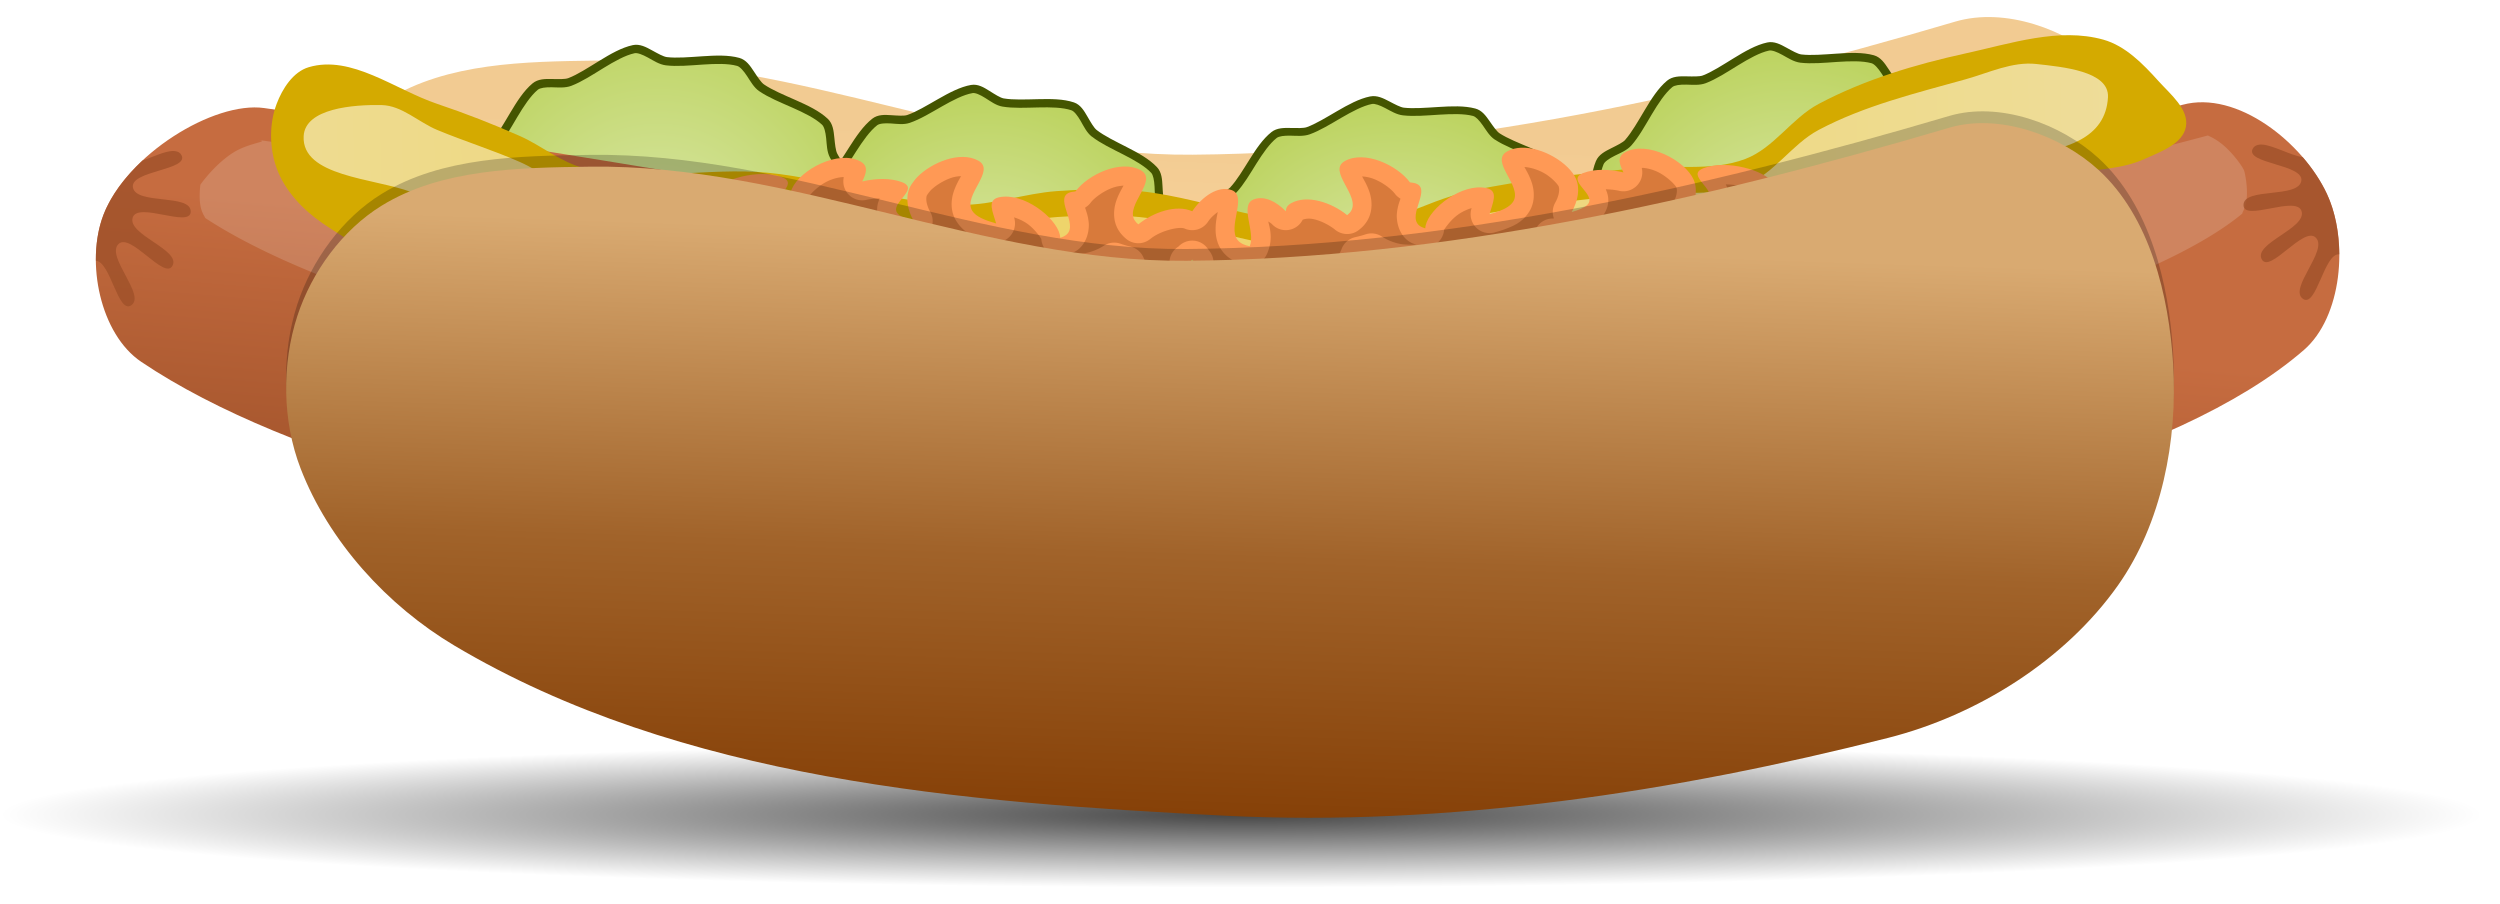 <?xml version="1.0" encoding="UTF-8" standalone="no"?>
<!-- Created with Inkscape (http://www.inkscape.org/) -->

<svg
   xmlns:dc="http://purl.org/dc/elements/1.1/"
   xmlns:cc="http://creativecommons.org/ns#"
   xmlns:rdf="http://www.w3.org/1999/02/22-rdf-syntax-ns#"
   xmlns:svg="http://www.w3.org/2000/svg"
   xmlns="http://www.w3.org/2000/svg"
   xmlns:xlink="http://www.w3.org/1999/xlink"
   xmlns:sodipodi="http://sodipodi.sourceforge.net/DTD/sodipodi-0.dtd"
   xmlns:inkscape="http://www.inkscape.org/namespaces/inkscape"
   id="svg2"
   version="1.1"
   inkscape:version="0.91 r13843"
   width="596"
   height="215.619"
   sodipodi:docname="hotdog_w_relish.svg">
  <title
     id="title4511">Hot Dog w relish profile</title>
  <defs
     id="defs6">
    <linearGradient
       id="linearGradient4382">
      <stop
         style="stop-color:#aa4400;stop-opacity:1;"
         offset="0"
         id="stop4384" />
      <stop
         id="stop4434"
         offset="0.25"
         style="stop-color:#aa6a00;stop-opacity:1;" />
      <stop
         id="stop4432"
         offset="0.5"
         style="stop-color:#aa8400;stop-opacity:0.952;" />
      <stop
         style="stop-color:#aa8c3c;stop-opacity:1;"
         offset="1"
         id="stop4386" />
    </linearGradient>
    <linearGradient
       id="linearGradient4176">
      <stop
         style="stop-color:#000000;stop-opacity:0.727;"
         offset="0"
         id="stop4178" />
      <stop
         style="stop-color:#000000;stop-opacity:0;"
         offset="1"
         id="stop4180" />
    </linearGradient>
    <linearGradient
       inkscape:collect="always"
       id="linearGradient3975">
      <stop
         id="stop3979"
         offset="0"
         style="stop-color:#dde9af;stop-opacity:1" />
      <stop
         id="stop3977"
         offset="1"
         style="stop-color:#bcd35f;stop-opacity:1;" />
    </linearGradient>
    <linearGradient
       id="linearGradient3919">
      <stop
         style="stop-color:#ffffff;stop-opacity:1"
         offset="0"
         id="stop3921" />
      <stop
         id="stop3927"
         offset="0.5"
         style="stop-color:#ffeeaa;stop-opacity:1" />
      <stop
         style="stop-color:#ffffff;stop-opacity:1"
         offset="1"
         id="stop3923" />
    </linearGradient>
    <linearGradient
       id="linearGradient3080">
      <stop
         id="stop3082"
         offset="0"
         style="stop-color:#803900;stop-opacity:1;" />
      <stop
         style="stop-color:#ffdba2;stop-opacity:1"
         offset="0.5"
         id="stop3084" />
      <stop
         id="stop3086"
         offset="1"
         style="stop-color:#f2cb92;stop-opacity:1" />
    </linearGradient>
    <linearGradient
       inkscape:collect="always"
       id="linearGradient3068">
      <stop
         style="stop-color:#9a4e26;stop-opacity:1;"
         offset="0"
         id="stop3070" />
      <stop
         style="stop-color:#c66c40;stop-opacity:1"
         offset="1"
         id="stop3072" />
    </linearGradient>
    <linearGradient
       id="linearGradient3056">
      <stop
         style="stop-color:#803900;stop-opacity:1;"
         offset="0"
         id="stop3058" />
      <stop
         id="stop3064"
         offset="0.5"
         style="stop-color:#a1632a;stop-opacity:1" />
      <stop
         style="stop-color:#d9aa71;stop-opacity:1"
         offset="1"
         id="stop3060" />
    </linearGradient>
    <filter
       inkscape:collect="always"
       id="filter3872"
       x="-0.021"
       width="1.041"
       y="-0.138"
       height="1.276"
       style="color-interpolation-filters:sRGB">
      <feGaussianBlur
         inkscape:collect="always"
         stdDeviation="2.995"
         id="feGaussianBlur3874" />
    </filter>
    <filter
       inkscape:collect="always"
       id="filter3937"
       x="-0.021"
       width="1.041"
       y="-0.146"
       height="1.291"
       style="color-interpolation-filters:sRGB">
      <feGaussianBlur
         inkscape:collect="always"
         stdDeviation="2.62"
         id="feGaussianBlur3939" />
    </filter>
    <filter
       inkscape:collect="always"
       id="filter4170"
       style="color-interpolation-filters:sRGB">
      <feGaussianBlur
         inkscape:collect="always"
         stdDeviation="1.095"
         id="feGaussianBlur4172" />
    </filter>
    <filter
       inkscape:collect="always"
       id="filter4457"
       x="-0.02"
       width="1.04"
       y="-0.165"
       height="1.329"
       style="color-interpolation-filters:sRGB">
      <feGaussianBlur
         inkscape:collect="always"
         stdDeviation="1.456"
         id="feGaussianBlur4459" />
    </filter>
    <radialGradient
       inkscape:collect="always"
       xlink:href="#linearGradient4176"
       id="radialGradient4490"
       gradientUnits="userSpaceOnUse"
       gradientTransform="matrix(1,0,0,0.072,0,-34.8)"
       cx="189.98"
       cy="-37.505"
       fx="189.98"
       fy="-37.505"
       r="171.808" />
    <linearGradient
       inkscape:collect="always"
       xlink:href="#linearGradient3080"
       id="linearGradient4492"
       gradientUnits="userSpaceOnUse"
       gradientTransform="translate(4.894,-227.602)"
       x1="199"
       y1="150.029"
       x2="202.582"
       y2="42.56" />
    <radialGradient
       inkscape:collect="always"
       xlink:href="#linearGradient3975"
       id="radialGradient4494"
       gradientUnits="userSpaceOnUse"
       gradientTransform="matrix(1,0,0,1.004,0,0.659)"
       cx="-321.169"
       cy="-170.337"
       fx="-321.169"
       fy="-170.337"
       r="62.633" />
    <radialGradient
       inkscape:collect="always"
       xlink:href="#linearGradient3975"
       id="radialGradient4496"
       gradientUnits="userSpaceOnUse"
       gradientTransform="matrix(1.081,0,0,1.166,26.087,28.331)"
       cx="-321.169"
       cy="-170.337"
       fx="-321.169"
       fy="-170.337"
       r="62.633" />
    <radialGradient
       inkscape:collect="always"
       xlink:href="#linearGradient3975"
       id="radialGradient4498"
       gradientUnits="userSpaceOnUse"
       gradientTransform="matrix(1,0,0,1.004,0,0.659)"
       cx="-321.169"
       cy="-170.337"
       fx="-321.169"
       fy="-170.337"
       r="62.633" />
    <radialGradient
       inkscape:collect="always"
       xlink:href="#linearGradient3975"
       id="radialGradient4500"
       gradientUnits="userSpaceOnUse"
       gradientTransform="matrix(1,0,0,1.004,0,0.659)"
       cx="-321.169"
       cy="-170.337"
       fx="-321.169"
       fy="-170.337"
       r="62.633" />
    <linearGradient
       inkscape:collect="always"
       xlink:href="#linearGradient3068"
       id="linearGradient4502"
       gradientUnits="userSpaceOnUse"
       gradientTransform="translate(-3.709,-114.147)"
       x1="199.732"
       y1="13.583"
       x2="204.854"
       y2="-45.889" />
    <linearGradient
       inkscape:collect="always"
       xlink:href="#linearGradient3919"
       id="linearGradient4504"
       gradientUnits="userSpaceOnUse"
       x1="373.352"
       y1="-270.712"
       x2="8.811"
       y2="-261.902" />
    <linearGradient
       inkscape:collect="always"
       xlink:href="#linearGradient3056"
       id="linearGradient4506"
       gradientUnits="userSpaceOnUse"
       gradientTransform="translate(3.894,-209.602)"
       x1="199"
       y1="150.029"
       x2="202.582"
       y2="42.56" />
  </defs>
  <sodipodi:namedview
     pagecolor="#ffffff"
     bordercolor="#666666"
     borderopacity="1"
     objecttolerance="10"
     gridtolerance="10"
     guidetolerance="10"
     inkscape:pageopacity="0"
     inkscape:pageshadow="2"
     inkscape:window-width="1295"
     inkscape:window-height="978"
     id="namedview4"
     showgrid="false"
     inkscape:zoom="0.84"
     inkscape:cx="316.52015"
     inkscape:cy="172.92712"
     inkscape:window-x="0"
     inkscape:window-y="0"
     inkscape:window-maximized="0"
     inkscape:current-layer="svg2"
     fit-margin-top="4"
     fit-margin-left="4e-06"
     fit-margin-right="4"
     fit-margin-bottom="4" />
  <g
     id="g4465"
     transform="matrix(1.405,0,0,1.405,8.94,292.143)">
    <ellipse
       transform="matrix(1.226,0,0,1,-28.64,-32.185)"
       id="path4174"
       style="fill:url(#radialGradient4490);fill-opacity:1;stroke:none"
       cx="189.98"
       cy="-37.505"
       rx="171.808"
       ry="12.39" />
    <path
       style="fill:url(#linearGradient4492);fill-opacity:1;stroke:none"
       d="m 45.092,-172.319 c 2.44,-7.468 7.626,-14.605 14.317,-18.723 10.179,-6.264 23.292,-6.435 35.243,-6.608 34.188,-0.496 67.133,16.25 101.323,15.969 43.786,-0.359 87.605,-10.232 129.407,-22.577 8.415,-2.485 18.852,1.242 25.331,7.159 8.709,7.954 11.952,21.267 12.665,33.04 0.778,12.842 -1.94,26.936 -9.361,37.445 -8.997,12.741 -23.866,22.041 -38.983,25.881 -35.984,9.142 -74.756,15.105 -112.451,13.216 -44.603,-2.235 -92.443,-6.042 -130.831,-28.863 -11.408,-6.782 -21.332,-17.677 -26.109,-30.059 -3.106,-8.051 -3.231,-17.679 -0.551,-25.881 z"
       id="path3076"
       inkscape:connector-curvature="0"
       sodipodi:nodetypes="aaaasaaasaaaa" />
    <g
       transform="matrix(1,0.026,-0.026,1,-8.537,120.024)"
       id="g4009">
      <path
         transform="matrix(0.572,0.027,-0.026,0.589,341.386,-170.897)"
         inkscape:transform-center-y="-0.81701681"
         inkscape:transform-center-x="2.779273"
         d="m -272.03,-129.742 c -1.666,2.391 -6.908,2.175 -9.262,3.891 -4.841,3.529 -9.909,11.2 -15.225,13.961 -2.586,1.343 -7.128,-1.285 -10.01,-0.859 -5.926,0.875 -13.979,5.313 -19.969,5.287 -2.913,-0.013 -5.714,-4.45 -8.464,-5.413 -5.654,-1.979 -14.847,-1.792 -20.139,-4.599 -2.574,-1.365 -2.992,-6.596 -4.979,-8.726 -4.087,-4.38 -12.313,-8.486 -15.695,-13.431 -1.645,-2.405 0.416,-7.23 -0.354,-10.04 -1.583,-5.778 -6.959,-13.237 -7.655,-19.187 -0.339,-2.894 3.729,-6.209 4.353,-9.055 1.284,-5.852 -0.011,-14.954 2.138,-20.546 1.045,-2.72 6.187,-3.765 8.062,-5.995 3.856,-4.585 6.94,-13.246 11.442,-17.199 2.189,-1.922 7.228,-0.458 9.925,-1.561 5.545,-2.268 12.301,-8.504 18.124,-9.912 2.832,-0.685 6.613,2.953 9.513,3.23 5.964,0.569 14.844,-1.813 20.654,-0.354 2.826,0.71 4.483,5.688 6.923,7.281 5.016,3.275 13.986,5.293 18.453,9.285 2.172,1.942 1.326,7.12 2.746,9.664 2.92,5.231 9.924,11.187 12.024,16.797 1.021,2.729 -2.134,6.921 -2.059,9.833 0.154,5.989 3.589,14.517 2.841,20.461 -0.364,2.891 -5.106,5.136 -6.393,7.75 -2.647,5.374 -3.569,14.522 -6.993,19.438 z"
         inkscape:randomized="0"
         inkscape:rounded="0.29"
         inkscape:flatsided="false"
         sodipodi:arg2="0.85024545"
         sodipodi:arg1="0.69919259"
         sodipodi:r2="59.4063"
         sodipodi:r1="63.314739"
         sodipodi:cy="-170.49106"
         sodipodi:cx="-320.48822"
         sodipodi:sides="13"
         id="path3896"
         style="fill:url(#radialGradient4494);fill-opacity:1;stroke:none"
         sodipodi:type="star" />
      <path
         inkscape:connector-curvature="0"
         id="path3898"
         d="m 158.699,-317.672 c -1.849,0.371 -3.732,1.45 -5.574,2.563 -1.842,1.113 -3.637,2.271 -5.137,2.824 -0.546,0.201 -1.613,0.139 -2.708,0.096 -1.095,-0.044 -2.28,-0.077 -3.199,0.682 -1.47,1.213 -2.651,3.066 -3.779,4.934 -1.126,1.863 -2.202,3.731 -3.278,4.939 l -8.1e-4,0.018 c -0.393,0.44 -1.364,0.899 -2.353,1.385 -0.989,0.486 -2.075,1.02 -2.546,2.132 -0.754,1.778 -0.955,3.989 -1.112,6.183 -0.157,2.194 -0.262,4.378 -0.673,5.964 -0.15,0.578 -0.789,1.446 -1.446,2.349 -0.657,0.903 -1.383,1.884 -1.299,3.094 0.134,1.936 0.963,3.988 1.814,6.006 0.851,2.018 1.731,4.011 2.082,5.612 0.128,0.583 -0.055,1.66 -0.229,2.775 -0.174,1.114 -0.355,2.32 0.265,3.351 0.992,1.65 2.636,3.081 4.299,4.461 1.664,1.379 3.359,2.718 4.393,3.967 0.376,0.455 0.703,1.488 1.052,2.558 0.349,1.07 0.723,2.231 1.738,2.848 1.623,0.986 3.731,1.469 5.826,1.894 2.095,0.425 4.19,0.795 5.668,1.407 0.538,0.223 1.298,0.995 2.089,1.776 0.791,0.78 1.651,1.621 2.827,1.681 1.881,0.096 3.965,-0.496 6.012,-1.123 2.047,-0.627 4.066,-1.287 5.65,-1.453 0.577,-0.061 1.59,0.253 2.643,0.565 1.053,0.312 2.202,0.644 3.271,0.133 1.709,-0.816 3.277,-2.337 4.807,-3.872 1.53,-1.535 3.019,-3.098 4.347,-4.004 0.484,-0.33 1.521,-0.537 2.594,-0.765 1.073,-0.228 2.247,-0.467 2.963,-1.43 1.145,-1.541 1.863,-3.639 2.525,-5.73 0.662,-2.092 1.269,-4.186 2.037,-5.624 0.28,-0.524 1.117,-1.204 1.964,-1.919 0.847,-0.715 1.763,-1.498 1.962,-2.694 0.319,-1.912 0.006,-4.119 -0.352,-6.288 -0.357,-2.169 -0.774,-4.297 -0.743,-5.937 0.011,-0.598 0.44,-1.614 0.868,-2.653 0.428,-1.039 0.902,-2.159 0.539,-3.314 -0.58,-1.846 -1.853,-3.654 -3.148,-5.403 -1.295,-1.749 -2.617,-3.446 -3.33,-4.914 -0.26,-0.535 -0.345,-1.625 -0.435,-2.75 -0.09,-1.125 -0.182,-2.353 -1.024,-3.202 -1.347,-1.357 -3.275,-2.338 -5.211,-3.267 -1.936,-0.929 -3.886,-1.809 -5.179,-2.768 -0.471,-0.349 -1.034,-1.281 -1.621,-2.234 -0.587,-0.953 -1.222,-1.993 -2.351,-2.341 -1.804,-0.557 -3.956,-0.497 -6.089,-0.393 -2.133,0.104 -4.261,0.253 -5.839,0.024 -0.575,-0.084 -1.487,-0.639 -2.436,-1.201 -0.95,-0.563 -1.99,-1.171 -3.146,-0.939 z m 0.262,1.377 c 0.481,-0.096 1.297,0.248 2.204,0.785 0.907,0.537 1.853,1.215 2.93,1.372 1.818,0.264 3.982,0.09 6.089,-0.012 2.107,-0.103 4.145,-0.122 5.626,0.335 0.469,0.145 1.046,0.844 1.606,1.753 0.558,0.906 1.086,1.964 1.963,2.618 l 0.018,8.3e-4 c 1.491,1.104 3.477,1.971 5.389,2.888 1.912,0.918 3.724,1.878 4.829,2.991 0.35,0.353 0.547,1.243 0.633,2.317 0.086,1.074 0.069,2.27 0.555,3.272 0.822,1.692 2.203,3.415 3.482,5.142 1.279,1.728 2.458,3.455 2.934,4.969 0.151,0.48 -0.089,1.365 -0.497,2.357 -0.408,0.992 -0.94,2.026 -0.961,3.147 -0.035,1.891 0.396,4.072 0.749,6.214 0.353,2.142 0.616,4.258 0.354,5.827 -0.083,0.497 -0.686,1.148 -1.495,1.831 -0.809,0.683 -1.763,1.347 -2.286,2.329 -0.885,1.658 -1.484,3.812 -2.137,5.877 -0.654,2.066 -1.37,4.052 -2.31,5.316 -0.298,0.401 -1.129,0.697 -2.153,0.915 -1.024,0.217 -2.179,0.345 -3.086,0.963 -1.531,1.044 -3.023,2.645 -4.533,4.161 -1.511,1.516 -3.035,2.943 -4.438,3.612 -0.444,0.212 -1.313,0.08 -2.318,-0.218 -1.005,-0.298 -2.078,-0.74 -3.16,-0.626 -1.827,0.192 -3.883,0.914 -5.905,1.534 -2.022,0.619 -4.018,1.13 -5.561,1.051 -0.489,-0.025 -1.193,-0.563 -1.948,-1.308 -0.755,-0.745 -1.515,-1.637 -2.524,-2.054 l -0.036,-0.002 c -1.699,-0.697 -3.823,-1.055 -5.881,-1.472 -2.069,-0.42 -4.055,-0.917 -5.386,-1.726 -0.422,-0.256 -0.812,-1.061 -1.144,-2.082 -0.333,-1.021 -0.612,-2.178 -1.318,-3.031 -1.191,-1.44 -2.921,-2.779 -4.564,-4.141 -1.643,-1.362 -3.178,-2.761 -3.992,-4.114 -0.258,-0.429 -0.24,-1.338 -0.074,-2.401 0.165,-1.058 0.448,-2.204 0.216,-3.292 l 8.1e-4,-0.018 c -0.405,-1.845 -1.34,-3.845 -2.18,-5.838 -0.84,-1.993 -1.58,-3.969 -1.691,-5.557 -0.035,-0.503 0.381,-1.304 1.008,-2.167 0.627,-0.862 1.401,-1.736 1.681,-2.818 0.474,-1.827 0.565,-4.053 0.72,-6.22 0.155,-2.167 0.384,-4.268 1.003,-5.727 0.196,-0.462 0.945,-0.961 1.889,-1.425 0.944,-0.464 2.024,-0.874 2.76,-1.698 1.244,-1.391 2.317,-3.327 3.432,-5.172 1.115,-1.844 2.271,-3.584 3.477,-4.579 0.382,-0.316 1.263,-0.414 2.308,-0.372 1.045,0.042 2.189,0.194 3.213,-0.183 1.729,-0.636 3.555,-1.824 5.374,-2.923 1.819,-1.1 3.62,-2.095 5.137,-2.399 z"
         style="color:#000000;font-style:normal;font-variant:normal;font-weight:normal;font-stretch:normal;font-size:medium;line-height:normal;font-family:Sans;-inkscape-font-specification:Sans;text-indent:0;text-align:start;text-decoration:none;text-decoration-line:none;letter-spacing:normal;word-spacing:normal;text-transform:none;direction:ltr;block-progression:tb;writing-mode:lr-tb;baseline-shift:baseline;text-anchor:start;display:inline;overflow:visible;visibility:visible;fill:#445500;fill-opacity:1;stroke:none;stroke-width:2.374;marker:none;enable-background:accumulate" />
      <path
         sodipodi:type="star"
         style="fill:url(#radialGradient4496);fill-opacity:1;stroke:none"
         id="path3882"
         sodipodi:sides="13"
         sodipodi:cx="-320.48822"
         sodipodi:cy="-170.49106"
         sodipodi:r1="63.314739"
         sodipodi:r2="59.4063"
         sodipodi:arg1="0.69919259"
         sodipodi:arg2="0.85024545"
         inkscape:flatsided="false"
         inkscape:rounded="0.29"
         inkscape:randomized="0"
         d="m -272.03,-129.742 c -1.666,2.391 -6.908,2.175 -9.262,3.891 -4.841,3.529 -9.909,11.2 -15.225,13.961 -2.586,1.343 -7.128,-1.285 -10.01,-0.859 -5.926,0.875 -13.979,5.313 -19.969,5.287 -2.913,-0.013 -5.714,-4.45 -8.464,-5.413 -5.654,-1.979 -14.847,-1.792 -20.139,-4.599 -2.574,-1.365 -2.992,-6.596 -4.979,-8.726 -4.087,-4.38 -12.313,-8.486 -15.695,-13.431 -1.645,-2.405 0.416,-7.23 -0.354,-10.04 -1.583,-5.778 -6.959,-13.237 -7.655,-19.187 -0.339,-2.894 3.729,-6.209 4.353,-9.055 1.284,-5.852 -0.011,-14.954 2.138,-20.546 1.045,-2.72 6.187,-3.765 8.062,-5.995 3.856,-4.585 6.94,-13.246 11.442,-17.199 2.189,-1.922 7.228,-0.458 9.925,-1.561 5.545,-2.268 12.301,-8.504 18.124,-9.912 2.832,-0.685 6.613,2.953 9.513,3.23 5.964,0.569 14.844,-1.813 20.654,-0.354 2.826,0.71 4.483,5.688 6.923,7.281 5.016,3.275 13.986,5.293 18.453,9.285 2.172,1.942 1.326,7.12 2.746,9.664 2.92,5.231 9.924,11.187 12.024,16.797 1.021,2.729 -2.134,6.921 -2.059,9.833 0.154,5.989 3.589,14.517 2.841,20.461 -0.364,2.891 -5.106,5.136 -6.393,7.75 -2.647,5.374 -3.569,14.522 -6.993,19.438 z"
         inkscape:transform-center-x="2.779273"
         inkscape:transform-center-y="-0.81701681"
         transform="matrix(0.59,0,0,0.59,295.759,-184.775)" />
      <path
         style="color:#000000;font-style:normal;font-variant:normal;font-weight:normal;font-stretch:normal;font-size:medium;line-height:normal;font-family:Sans;-inkscape-font-specification:Sans;text-indent:0;text-align:start;text-decoration:none;text-decoration-line:none;letter-spacing:normal;word-spacing:normal;text-transform:none;direction:ltr;block-progression:tb;writing-mode:lr-tb;baseline-shift:baseline;text-anchor:start;display:inline;overflow:visible;visibility:visible;fill:#445500;fill-opacity:1;stroke:none;stroke-width:2.374;marker:none;enable-background:accumulate"
         d="m 101.145,-322.927 c -1.886,0.456 -3.775,1.622 -5.62,2.819 -1.845,1.198 -3.641,2.438 -5.16,3.059 -0.553,0.226 -1.654,0.214 -2.783,0.221 -1.129,0.007 -2.35,0.029 -3.262,0.829 -1.458,1.28 -2.59,3.186 -3.667,5.104 -1.075,1.913 -2.098,3.83 -3.151,5.086 l 0,0.018 c -0.385,0.457 -1.363,0.962 -2.359,1.493 -0.996,0.531 -2.089,1.116 -2.525,2.248 -0.696,1.811 -0.803,4.029 -0.866,6.229 -0.063,2.199 -0.072,4.386 -0.424,5.989 -0.128,0.584 -0.747,1.481 -1.382,2.414 -0.635,0.933 -1.339,1.946 -1.198,3.151 0.225,1.927 1.171,3.939 2.138,5.915 0.967,1.976 1.962,3.927 2.396,5.51 0.158,0.577 0.018,1.661 -0.111,2.783 -0.129,1.121 -0.261,2.334 0.424,3.335 1.095,1.602 2.851,2.956 4.625,4.257 1.774,1.301 3.58,2.559 4.699,3.759 0.408,0.437 0.791,1.454 1.198,2.506 0.407,1.053 0.845,2.196 1.916,2.764 1.714,0.909 3.906,1.294 6.081,1.622 2.176,0.327 4.348,0.6 5.897,1.143 0.564,0.198 1.38,0.934 2.23,1.677 0.85,0.743 1.772,1.543 2.985,1.548 1.94,0.008 4.058,-0.679 6.136,-1.401 2.078,-0.721 4.126,-1.474 5.749,-1.714 0.591,-0.087 1.648,0.179 2.746,0.442 1.098,0.263 2.295,0.541 3.372,-0.018 1.722,-0.894 3.268,-2.486 4.773,-4.091 1.505,-1.605 2.967,-3.235 4.294,-4.202 0.483,-0.352 1.541,-0.607 2.635,-0.885 1.094,-0.277 2.292,-0.571 2.985,-1.566 1.109,-1.592 1.753,-3.721 2.34,-5.842 0.587,-2.12 1.118,-4.24 1.843,-5.713 0.264,-0.536 1.095,-1.255 1.935,-2.009 0.84,-0.754 1.747,-1.579 1.898,-2.783 0.242,-1.925 -0.179,-4.115 -0.645,-6.265 -0.465,-2.15 -0.99,-4.256 -1.032,-5.897 -0.015,-0.598 0.381,-1.633 0.774,-2.69 0.393,-1.058 0.831,-2.199 0.405,-3.335 -0.68,-1.817 -2.071,-3.564 -3.483,-5.252 -1.411,-1.688 -2.849,-3.321 -3.649,-4.754 -0.291,-0.522 -0.428,-1.608 -0.571,-2.727 -0.143,-1.119 -0.293,-2.343 -1.198,-3.151 -1.447,-1.293 -3.476,-2.184 -5.51,-3.022 -2.034,-0.838 -4.08,-1.627 -5.455,-2.525 -0.501,-0.327 -1.122,-1.231 -1.769,-2.156 -0.647,-0.925 -1.348,-1.934 -2.525,-2.23 -1.882,-0.473 -4.093,-0.313 -6.284,-0.111 -2.191,0.203 -4.374,0.451 -6.007,0.295 -0.595,-0.057 -1.559,-0.569 -2.561,-1.087 -1.003,-0.518 -2.101,-1.078 -3.28,-0.792 z m 0.332,1.364 c 0.491,-0.119 1.346,0.187 2.303,0.682 0.957,0.494 1.962,1.128 3.077,1.235 1.883,0.18 4.102,-0.095 6.265,-0.295 2.163,-0.2 4.261,-0.314 5.805,0.074 0.489,0.123 1.114,0.794 1.732,1.677 0.615,0.879 1.206,1.911 2.138,2.525 l 0.018,0 c 1.584,1.034 3.667,1.807 5.676,2.635 2.009,0.828 3.917,1.703 5.104,2.764 0.376,0.336 0.619,1.216 0.756,2.285 0.137,1.069 0.173,2.265 0.719,3.243 0.922,1.652 2.421,3.309 3.815,4.975 1.394,1.667 2.685,3.337 3.243,4.828 0.177,0.473 -0.03,1.367 -0.405,2.377 -0.375,1.01 -0.876,2.068 -0.848,3.188 0.049,1.891 0.591,4.05 1.05,6.173 0.46,2.123 0.825,4.225 0.627,5.805 -0.063,0.501 -0.654,1.178 -1.456,1.898 -0.802,0.72 -1.753,1.427 -2.248,2.432 -0.836,1.697 -1.355,3.877 -1.935,5.971 -0.58,2.094 -1.227,4.111 -2.138,5.418 -0.288,0.414 -1.13,0.749 -2.174,1.014 -1.044,0.265 -2.227,0.446 -3.133,1.106 -1.528,1.114 -2.991,2.783 -4.478,4.367 -1.486,1.585 -2.991,3.081 -4.404,3.815 -0.448,0.233 -1.348,0.14 -2.396,-0.111 -1.048,-0.251 -2.172,-0.643 -3.28,-0.479 -1.871,0.276 -3.955,1.094 -6.007,1.806 -2.053,0.712 -4.084,1.315 -5.676,1.308 -0.505,-0.002 -1.253,-0.507 -2.064,-1.216 -0.811,-0.709 -1.633,-1.565 -2.69,-1.935 l -0.037,0 c -1.78,-0.617 -3.982,-0.877 -6.118,-1.198 -2.148,-0.323 -4.214,-0.728 -5.62,-1.474 -0.446,-0.236 -0.883,-1.022 -1.272,-2.027 -0.389,-1.005 -0.728,-2.148 -1.493,-2.967 -1.29,-1.383 -3.131,-2.64 -4.883,-3.925 -1.752,-1.285 -3.395,-2.611 -4.294,-3.925 -0.285,-0.417 -0.307,-1.325 -0.184,-2.396 0.122,-1.064 0.362,-2.223 0.074,-3.299 l 0,-0.018 c -0.5,-1.824 -1.552,-3.779 -2.506,-5.731 -0.955,-1.952 -1.805,-3.892 -1.99,-5.473 -0.059,-0.501 0.334,-1.321 0.94,-2.211 0.606,-0.891 1.363,-1.799 1.603,-2.893 0.405,-1.848 0.399,-4.075 0.461,-6.247 0.062,-2.172 0.203,-4.282 0.774,-5.768 0.181,-0.471 0.929,-1.004 1.88,-1.511 0.951,-0.507 2.043,-0.967 2.764,-1.824 1.217,-1.448 2.235,-3.431 3.299,-5.326 1.064,-1.894 2.176,-3.685 3.372,-4.736 0.379,-0.333 1.281,-0.472 2.359,-0.479 1.077,-0.007 2.262,0.092 3.299,-0.332 1.751,-0.716 3.577,-1.987 5.399,-3.17 1.822,-1.183 3.631,-2.261 5.178,-2.635 z"
         id="path3884"
         inkscape:connector-curvature="0" />
      <path
         sodipodi:type="star"
         style="fill:url(#radialGradient4498);fill-opacity:1;stroke:none"
         id="path3902"
         sodipodi:sides="13"
         sodipodi:cx="-320.48822"
         sodipodi:cy="-170.49106"
         sodipodi:r1="63.314739"
         sodipodi:r2="59.4063"
         sodipodi:arg1="0.69919259"
         sodipodi:arg2="0.85024545"
         inkscape:flatsided="false"
         inkscape:rounded="0.29"
         inkscape:randomized="0"
         d="m -272.03,-129.742 c -1.666,2.391 -6.908,2.175 -9.262,3.891 -4.841,3.529 -9.909,11.2 -15.225,13.961 -2.586,1.343 -7.128,-1.285 -10.01,-0.859 -5.926,0.875 -13.979,5.313 -19.969,5.287 -2.913,-0.013 -5.714,-4.45 -8.464,-5.413 -5.654,-1.979 -14.847,-1.792 -20.139,-4.599 -2.574,-1.365 -2.992,-6.596 -4.979,-8.726 -4.087,-4.38 -12.313,-8.486 -15.695,-13.431 -1.645,-2.405 0.416,-7.23 -0.354,-10.04 -1.583,-5.778 -6.959,-13.237 -7.655,-19.187 -0.339,-2.894 3.729,-6.209 4.353,-9.055 1.284,-5.852 -0.011,-14.954 2.138,-20.546 1.045,-2.72 6.187,-3.765 8.062,-5.995 3.856,-4.585 6.94,-13.246 11.442,-17.199 2.189,-1.922 7.228,-0.458 9.925,-1.561 5.545,-2.268 12.301,-8.504 18.124,-9.912 2.832,-0.685 6.613,2.953 9.513,3.23 5.964,0.569 14.844,-1.813 20.654,-0.354 2.826,0.71 4.483,5.688 6.923,7.281 5.016,3.275 13.986,5.293 18.453,9.285 2.172,1.942 1.326,7.12 2.746,9.664 2.92,5.231 9.924,11.187 12.024,16.797 1.021,2.729 -2.134,6.921 -2.059,9.833 0.154,5.989 3.589,14.517 2.841,20.461 -0.364,2.891 -5.106,5.136 -6.393,7.75 -2.647,5.374 -3.569,14.522 -6.993,19.438 z"
         inkscape:transform-center-x="2.779273"
         inkscape:transform-center-y="-0.81701681"
         transform="matrix(0.581,0,0,0.551,418.18,-188.39)" />
      <path
         style="color:#000000;font-style:normal;font-variant:normal;font-weight:normal;font-stretch:normal;font-size:medium;line-height:normal;font-family:Sans;-inkscape-font-specification:Sans;text-indent:0;text-align:start;text-decoration:none;text-decoration-line:none;letter-spacing:normal;word-spacing:normal;text-transform:none;direction:ltr;block-progression:tb;writing-mode:lr-tb;baseline-shift:baseline;text-anchor:start;display:inline;overflow:visible;visibility:visible;fill:#445500;fill-opacity:1;stroke:none;stroke-width:2.374;marker:none;enable-background:accumulate"
         d="m 226.413,-317.481 c -1.859,0.426 -3.72,1.515 -5.538,2.635 -1.818,1.119 -3.587,2.278 -5.084,2.858 -0.545,0.211 -1.63,0.2 -2.742,0.207 -1.112,0.007 -2.316,0.027 -3.214,0.775 -1.437,1.196 -2.552,2.977 -3.613,4.77 -1.059,1.787 -2.067,3.579 -3.105,4.752 l 0,0.017 c -0.379,0.427 -1.343,0.899 -2.324,1.395 -0.981,0.496 -2.059,1.042 -2.488,2.101 -0.686,1.693 -0.792,3.765 -0.853,5.82 -0.062,2.055 -0.071,4.098 -0.418,5.596 -0.126,0.546 -0.736,1.384 -1.362,2.256 -0.626,0.872 -1.319,1.818 -1.18,2.944 0.222,1.801 1.154,3.681 2.106,5.527 0.952,1.847 1.933,3.67 2.361,5.148 0.156,0.539 0.018,1.552 -0.109,2.6 -0.127,1.048 -0.257,2.181 0.418,3.117 1.079,1.497 2.809,2.762 4.558,3.978 1.748,1.215 3.527,2.391 4.63,3.513 0.402,0.408 0.779,1.358 1.18,2.342 0.401,0.984 0.832,2.052 1.888,2.583 1.689,0.85 3.848,1.209 5.992,1.515 2.144,0.306 4.284,0.561 5.811,1.068 0.556,0.185 1.36,0.873 2.197,1.567 0.837,0.694 1.746,1.441 2.942,1.446 1.912,0.008 3.999,-0.635 6.047,-1.309 2.048,-0.674 4.066,-1.377 5.665,-1.601 0.583,-0.082 1.624,0.168 2.706,0.413 1.082,0.246 2.262,0.505 3.323,-0.017 1.697,-0.836 3.22,-2.323 4.703,-3.823 1.483,-1.499 2.924,-3.023 4.231,-3.926 0.476,-0.329 1.519,-0.567 2.597,-0.827 1.078,-0.259 2.258,-0.533 2.942,-1.464 1.093,-1.488 1.728,-3.477 2.306,-5.458 0.579,-1.981 1.101,-3.962 1.816,-5.338 0.26,-0.501 1.079,-1.172 1.907,-1.877 0.828,-0.704 1.721,-1.475 1.87,-2.6 0.239,-1.799 -0.177,-3.845 -0.636,-5.854 -0.459,-2.009 -0.975,-3.977 -1.017,-5.51 -0.015,-0.558 0.375,-1.525 0.763,-2.514 0.388,-0.988 0.819,-2.055 0.399,-3.117 -0.67,-1.698 -2.041,-3.33 -3.432,-4.907 -1.391,-1.577 -2.807,-3.103 -3.595,-4.442 -0.287,-0.488 -0.422,-1.502 -0.563,-2.548 -0.141,-1.046 -0.289,-2.189 -1.18,-2.944 -1.426,-1.208 -3.425,-2.041 -5.429,-2.824 -2.004,-0.783 -4.021,-1.521 -5.375,-2.359 -0.493,-0.305 -1.105,-1.151 -1.743,-2.015 -0.638,-0.864 -1.328,-1.807 -2.488,-2.083 -1.855,-0.442 -4.033,-0.293 -6.192,-0.103 -2.159,0.19 -4.31,0.421 -5.92,0.276 -0.586,-0.053 -1.536,-0.532 -2.524,-1.016 -0.988,-0.484 -2.07,-1.007 -3.232,-0.74 z m 0.327,1.274 c 0.483,-0.111 1.327,0.175 2.27,0.637 0.943,0.462 1.933,1.054 3.032,1.154 1.855,0.168 4.042,-0.088 6.174,-0.276 2.132,-0.187 4.198,-0.293 5.72,0.069 0.482,0.115 1.098,0.742 1.707,1.567 0.606,0.821 1.188,1.786 2.106,2.359 l 0.018,0 c 1.561,0.966 3.613,1.689 5.593,2.462 1.979,0.774 3.86,1.591 5.03,2.583 0.371,0.314 0.61,1.137 0.744,2.135 0.135,0.998 0.17,2.116 0.708,3.031 0.908,1.543 2.385,3.092 3.759,4.649 1.373,1.557 2.646,3.118 3.196,4.511 0.174,0.442 -0.029,1.278 -0.399,2.221 -0.37,0.944 -0.864,1.932 -0.835,2.979 0.048,1.767 0.582,3.784 1.035,5.768 0.453,1.984 0.813,3.948 0.617,5.424 -0.062,0.468 -0.644,1.101 -1.434,1.774 -0.79,0.672 -1.728,1.334 -2.215,2.273 -0.823,1.586 -1.335,3.622 -1.907,5.579 -0.571,1.956 -1.21,3.842 -2.106,5.062 -0.284,0.387 -1.114,0.7 -2.143,0.947 -1.029,0.247 -2.195,0.416 -3.087,1.033 -1.506,1.041 -2.948,2.6 -4.412,4.081 -1.465,1.481 -2.948,2.879 -4.34,3.564 -0.441,0.217 -1.328,0.131 -2.361,-0.103 -1.032,-0.235 -2.14,-0.601 -3.232,-0.448 -1.844,0.258 -3.897,1.022 -5.92,1.687 -2.023,0.666 -4.024,1.229 -5.593,1.223 -0.497,-0.002 -1.235,-0.474 -2.034,-1.136 -0.799,-0.663 -1.609,-1.462 -2.651,-1.808 l -0.036,0 c -1.754,-0.577 -3.924,-0.819 -6.028,-1.119 -2.117,-0.302 -4.152,-0.68 -5.538,-1.378 -0.439,-0.221 -0.87,-0.955 -1.253,-1.894 -0.383,-0.939 -0.718,-2.007 -1.471,-2.772 -1.271,-1.292 -3.085,-2.467 -4.812,-3.668 -1.727,-1.2 -3.345,-2.44 -4.231,-3.668 -0.281,-0.389 -0.303,-1.238 -0.182,-2.238 0.12,-0.995 0.357,-2.077 0.073,-3.082 l 0,-0.017 c -0.492,-1.705 -1.529,-3.531 -2.469,-5.355 -0.941,-1.824 -1.779,-3.636 -1.961,-5.114 -0.058,-0.468 0.329,-1.234 0.926,-2.066 0.597,-0.832 1.343,-1.681 1.58,-2.703 0.399,-1.726 0.393,-3.808 0.454,-5.837 0.061,-2.029 0.2,-4.001 0.763,-5.39 0.178,-0.44 0.915,-0.938 1.852,-1.412 0.937,-0.474 2.013,-0.904 2.724,-1.705 1.2,-1.353 2.202,-3.206 3.25,-4.976 1.048,-1.77 2.144,-3.444 3.323,-4.425 0.374,-0.311 1.263,-0.441 2.324,-0.448 1.062,-0.007 2.229,0.086 3.25,-0.31 1.725,-0.669 3.525,-1.856 5.32,-2.962 1.796,-1.105 3.578,-2.113 5.102,-2.462 z"
         id="path3904"
         inkscape:connector-curvature="0" />
      <path
         transform="matrix(0.59,0,0,0.59,488.113,-190.226)"
         inkscape:transform-center-y="-0.81701681"
         inkscape:transform-center-x="2.779273"
         d="m -272.03,-129.742 c -1.666,2.391 -6.908,2.175 -9.262,3.891 -4.841,3.529 -9.909,11.2 -15.225,13.961 -2.586,1.343 -7.128,-1.285 -10.01,-0.859 -5.926,0.875 -13.979,5.313 -19.969,5.287 -2.913,-0.013 -5.714,-4.45 -8.464,-5.413 -5.654,-1.979 -14.847,-1.792 -20.139,-4.599 -2.574,-1.365 -2.992,-6.596 -4.979,-8.726 -4.087,-4.38 -12.313,-8.486 -15.695,-13.431 -1.645,-2.405 0.416,-7.23 -0.354,-10.04 -1.583,-5.778 -6.959,-13.237 -7.655,-19.187 -0.339,-2.894 3.729,-6.209 4.353,-9.055 1.284,-5.852 -0.011,-14.954 2.138,-20.546 1.045,-2.72 6.187,-3.765 8.062,-5.995 3.856,-4.585 6.94,-13.246 11.442,-17.199 2.189,-1.922 7.228,-0.458 9.925,-1.561 5.545,-2.268 12.301,-8.504 18.124,-9.912 2.832,-0.685 6.613,2.953 9.513,3.23 5.964,0.569 14.844,-1.813 20.654,-0.354 2.826,0.71 4.483,5.688 6.923,7.281 5.016,3.275 13.986,5.293 18.453,9.285 2.172,1.942 1.326,7.12 2.746,9.664 2.92,5.231 9.924,11.187 12.024,16.797 1.021,2.729 -2.134,6.921 -2.059,9.833 0.154,5.989 3.589,14.517 2.841,20.461 -0.364,2.891 -5.106,5.136 -6.393,7.75 -2.647,5.374 -3.569,14.522 -6.993,19.438 z"
         inkscape:randomized="0"
         inkscape:rounded="0.29"
         inkscape:flatsided="false"
         sodipodi:arg2="0.85024545"
         sodipodi:arg1="0.69919259"
         sodipodi:r2="59.4063"
         sodipodi:r1="63.314739"
         sodipodi:cy="-170.49106"
         sodipodi:cx="-320.48822"
         sodipodi:sides="13"
         id="path3908"
         style="fill:url(#radialGradient4500);fill-opacity:1;stroke:none"
         sodipodi:type="star" />
      <path
         inkscape:connector-curvature="0"
         id="path3910"
         d="m 293.499,-328.378 c -1.886,0.456 -3.775,1.622 -5.62,2.819 -1.845,1.198 -3.641,2.438 -5.16,3.059 -0.553,0.226 -1.654,0.214 -2.783,0.221 -1.129,0.007 -2.35,0.029 -3.262,0.829 -1.458,1.28 -2.59,3.186 -3.667,5.104 -1.075,1.913 -2.098,3.83 -3.151,5.086 l 0,0.018 c -0.385,0.457 -1.363,0.962 -2.359,1.493 -0.996,0.531 -2.089,1.116 -2.525,2.248 -0.696,1.811 -0.803,4.029 -0.866,6.229 -0.063,2.199 -0.072,4.386 -0.424,5.989 -0.128,0.584 -0.747,1.481 -1.382,2.414 -0.635,0.933 -1.339,1.946 -1.198,3.151 0.225,1.927 1.171,3.939 2.138,5.915 0.967,1.976 1.962,3.927 2.396,5.51 0.158,0.577 0.018,1.661 -0.111,2.783 -0.129,1.121 -0.261,2.334 0.424,3.335 1.095,1.602 2.851,2.956 4.625,4.257 1.774,1.301 3.58,2.559 4.699,3.759 0.408,0.437 0.791,1.454 1.198,2.506 0.407,1.053 0.845,2.196 1.916,2.764 1.714,0.909 3.906,1.294 6.081,1.622 2.176,0.327 4.348,0.6 5.897,1.143 0.564,0.198 1.38,0.934 2.23,1.677 0.85,0.743 1.772,1.543 2.985,1.548 1.94,0.008 4.058,-0.679 6.136,-1.401 2.078,-0.721 4.126,-1.474 5.749,-1.714 0.591,-0.087 1.648,0.179 2.746,0.442 1.098,0.263 2.295,0.541 3.372,-0.018 1.722,-0.894 3.268,-2.486 4.773,-4.091 1.505,-1.605 2.967,-3.235 4.294,-4.202 0.483,-0.352 1.541,-0.607 2.635,-0.885 1.094,-0.277 2.292,-0.571 2.985,-1.566 1.109,-1.592 1.753,-3.721 2.34,-5.842 0.587,-2.12 1.118,-4.24 1.843,-5.713 0.264,-0.536 1.095,-1.255 1.935,-2.009 0.84,-0.754 1.747,-1.579 1.898,-2.783 0.242,-1.925 -0.179,-4.115 -0.645,-6.265 -0.465,-2.15 -0.99,-4.256 -1.032,-5.897 -0.015,-0.598 0.381,-1.633 0.774,-2.69 0.393,-1.058 0.831,-2.199 0.405,-3.335 -0.68,-1.817 -2.071,-3.564 -3.483,-5.252 -1.411,-1.688 -2.849,-3.321 -3.649,-4.754 -0.291,-0.522 -0.428,-1.608 -0.571,-2.727 -0.143,-1.119 -0.293,-2.343 -1.198,-3.151 -1.447,-1.293 -3.476,-2.184 -5.51,-3.022 -2.034,-0.838 -4.08,-1.627 -5.455,-2.525 -0.501,-0.327 -1.122,-1.231 -1.769,-2.156 -0.647,-0.925 -1.348,-1.934 -2.525,-2.23 -1.882,-0.473 -4.093,-0.313 -6.284,-0.111 -2.191,0.203 -4.374,0.451 -6.007,0.295 -0.595,-0.057 -1.559,-0.569 -2.561,-1.087 -1.003,-0.518 -2.101,-1.078 -3.28,-0.792 z m 0.332,1.364 c 0.491,-0.119 1.346,0.187 2.303,0.682 0.957,0.494 1.962,1.128 3.077,1.235 1.883,0.18 4.102,-0.095 6.265,-0.295 2.163,-0.2 4.261,-0.314 5.805,0.074 0.489,0.123 1.114,0.794 1.732,1.677 0.615,0.879 1.206,1.911 2.138,2.525 l 0.018,0 c 1.584,1.034 3.667,1.807 5.676,2.635 2.009,0.828 3.917,1.703 5.104,2.764 0.376,0.336 0.619,1.216 0.756,2.285 0.137,1.069 0.173,2.265 0.719,3.243 0.922,1.652 2.421,3.309 3.815,4.975 1.394,1.667 2.685,3.337 3.243,4.828 0.177,0.473 -0.03,1.367 -0.405,2.377 -0.375,1.01 -0.876,2.068 -0.848,3.188 0.049,1.891 0.591,4.05 1.05,6.173 0.46,2.123 0.825,4.225 0.627,5.805 -0.063,0.501 -0.654,1.178 -1.456,1.898 -0.802,0.72 -1.753,1.427 -2.248,2.432 -0.836,1.697 -1.355,3.877 -1.935,5.971 -0.58,2.094 -1.227,4.111 -2.138,5.418 -0.288,0.414 -1.13,0.749 -2.174,1.014 -1.044,0.265 -2.227,0.446 -3.133,1.106 -1.528,1.114 -2.991,2.783 -4.478,4.367 -1.486,1.585 -2.991,3.081 -4.404,3.815 -0.448,0.233 -1.348,0.14 -2.396,-0.111 -1.048,-0.251 -2.172,-0.643 -3.28,-0.479 -1.871,0.276 -3.955,1.094 -6.007,1.806 -2.053,0.712 -4.084,1.315 -5.676,1.308 -0.505,-0.002 -1.253,-0.507 -2.064,-1.216 -0.811,-0.709 -1.633,-1.565 -2.69,-1.935 l -0.037,0 c -1.78,-0.617 -3.982,-0.877 -6.118,-1.198 -2.148,-0.323 -4.214,-0.728 -5.62,-1.474 -0.446,-0.236 -0.883,-1.022 -1.272,-2.027 -0.389,-1.005 -0.728,-2.148 -1.493,-2.967 -1.29,-1.383 -3.131,-2.64 -4.883,-3.925 -1.752,-1.285 -3.395,-2.611 -4.294,-3.925 -0.285,-0.417 -0.307,-1.325 -0.184,-2.396 0.122,-1.064 0.362,-2.223 0.074,-3.299 l 0,-0.018 c -0.5,-1.824 -1.552,-3.779 -2.506,-5.731 -0.955,-1.952 -1.805,-3.892 -1.99,-5.473 -0.059,-0.501 0.334,-1.321 0.94,-2.211 0.606,-0.891 1.363,-1.799 1.603,-2.893 0.405,-1.848 0.399,-4.075 0.461,-6.247 0.062,-2.172 0.203,-4.282 0.774,-5.768 0.181,-0.471 0.929,-1.004 1.88,-1.511 0.951,-0.507 2.043,-0.967 2.764,-1.824 1.217,-1.448 2.235,-3.431 3.299,-5.326 1.064,-1.894 2.176,-3.685 3.372,-4.736 0.379,-0.333 1.281,-0.472 2.359,-0.479 1.077,-0.007 2.262,0.092 3.299,-0.332 1.751,-0.716 3.577,-1.987 5.399,-3.17 1.822,-1.183 3.631,-2.261 5.178,-2.635 z"
         style="color:#000000;font-style:normal;font-variant:normal;font-weight:normal;font-stretch:normal;font-size:medium;line-height:normal;font-family:Sans;-inkscape-font-specification:Sans;text-indent:0;text-align:start;text-decoration:none;text-decoration-line:none;letter-spacing:normal;word-spacing:normal;text-transform:none;direction:ltr;block-progression:tb;writing-mode:lr-tb;baseline-shift:baseline;text-anchor:start;display:inline;overflow:visible;visibility:visible;fill:#445500;fill-opacity:1;stroke:none;stroke-width:2.374;marker:none;enable-background:accumulate" />
    </g>
    <g
       id="g3962">
      <path
         style="fill:url(#linearGradient4502);fill-opacity:1;stroke:none"
         d="m 11.182,-171.458 c 3.906,-10.195 18.728,-19.34 27.273,-18.14 51.896,7.293 158.072,25.927 158.072,25.927 0,0 92.759,-6.205 167.434,-26.478 9.262,-2.515 20.45,6.419 24.503,15.119 3.767,8.086 2.504,20.931 -3.894,26.478 -43.946,38.097 -188.043,43.288 -188.043,43.288 0,0 -127.76,-6.804 -178.926,-41.274 -6.943,-4.677 -9.488,-16.91 -6.419,-24.92 z"
         id="path3066"
         inkscape:connector-curvature="0"
         sodipodi:nodetypes="ascsascsa" />
      <path
         sodipodi:type="inkscape:offset"
         inkscape:radius="-16.590731"
         inkscape:original="M 377.8125 -320.03125 C 376.61224 -320.05188 375.43902 -319.90807 374.28125 -319.59375 C 299.60714 -299.32071 206.84375 -293.125 206.84375 -293.125 C 206.84375 -293.125 100.67754 -311.76975 48.78125 -319.0625 C 40.23614 -320.2633 25.406227 -311.10171 21.5 -300.90625 C 18.43104 -292.89611 20.963425 -280.67739 27.90625 -276 C 79.072572 -241.5292 206.84375 -234.71875 206.84375 -234.71875 C 206.84375 -234.71875 350.9291 -239.90268 394.875 -278 C 401.27293 -283.54645 402.54847 -296.38233 398.78125 -304.46875 C 395.23495 -312.08098 386.21433 -319.88686 377.8125 -320.03125 z "
         style="opacity:0.4;fill:#ffffff;fill-opacity:1;stroke:none;filter:url(#filter3872)"
         id="path3090"
         d="m 377.635,-303.34 c -77.011,20.746 -169.686,26.77 -169.686,26.77 a 16.592,16.592 0 0 1 -3.975,-0.215 c 0,0 -106.377,-18.663 -157.502,-25.848 2.795,0.393 -1.013,0.328 -4.043,2.293 -3.03,1.965 -5.4,5.271 -5.438,5.369 0.019,-0.05 -0.319,2.203 0.086,3.883 0.404,1.68 1.403,2.208 0.098,1.328 20.696,13.943 64.538,25.068 101.957,30.936 36.727,5.759 66.72,7.419 67.844,7.48 1.106,-0.041 35.166,-1.332 75.008,-7.146 40.492,-5.909 86.55,-18.631 102.023,-32.045 -1.175,1.019 -0.085,0.118 0.184,-1.916 0.268,-2.034 -0.287,-4.664 -0.449,-5.012 -0.416,-0.893 -2.11,-3.166 -3.822,-4.5 -1.333,-1.039 -2.207,-1.29 -2.285,-1.377 z"
         transform="translate(-9.361,118.393)" />
      <path
         style="opacity:0.783;fill:#9e5129;fill-opacity:1;stroke:none"
         d="m 377.438,-183.406 c -0.178,-0.01 -0.343,0.01 -0.5,0.031 -0.466,0.062 -0.842,0.26 -1.062,0.688 -1.312,2.547 8.708,2.61 8.25,5.438 -0.492,3.04 -9.835,1.045 -9.812,4.125 0.021,2.865 8.935,-1.717 9.844,1 0.977,2.921 -8.202,5.471 -6.75,8.188 1.35,2.527 7.089,-5.671 9.156,-3.688 2.222,2.132 -4.704,8.676 -2.156,10.406 2.305,1.566 3.558,-7.78 6.156,-7.562 -0.02,-3.66 -0.709,-7.278 -2.094,-10.25 -0.985,-2.115 -2.395,-4.244 -4.094,-6.219 -2.101,-0.339 -5.059,-2.047 -6.938,-2.156 z M 22.875,-182.312 c -1.363,0.079 -3.303,0.993 -5.062,1.625 -2.954,2.758 -5.365,5.93 -6.625,9.219 -0.892,2.328 -1.308,5.03 -1.281,7.781 2.495,0.154 3.741,9.097 6,7.562 2.548,-1.731 -4.379,-8.274 -2.156,-10.406 2.067,-1.983 7.806,6.214 9.156,3.688 1.452,-2.716 -7.727,-5.267 -6.75,-8.188 0.909,-2.717 9.822,1.865 9.844,-1 0.023,-3.08 -9.32,-1.085 -9.812,-4.125 -0.458,-2.828 9.562,-2.891 8.25,-5.438 -0.22,-0.428 -0.597,-0.625 -1.062,-0.688 -0.157,-0.021 -0.322,-0.042 -0.5,-0.031 z"
         id="path3947"
         inkscape:connector-curvature="0" />
    </g>
    <g
       transform="translate(-7.709,77.093)"
       id="g3941">
      <path
         style="fill:#d4aa00;stroke:none"
         d="m 48.283,-256.495 c 1.38,3.813 4.443,7.053 7.788,9.345 17.402,11.927 39.195,16.545 59.965,20.248 37.581,6.7 76.359,5.159 114.478,3.115 29.034,-1.557 59.736,-0.185 86.442,-11.681 9.496,-4.088 14.513,-15.705 24.142,-19.469 3.635,-1.421 7.81,-0.289 11.681,-0.779 4.192,-0.531 8.607,-0.601 12.46,-2.336 2.699,-1.216 6.465,-2.542 7.009,-5.451 0.556,-2.976 -2.645,-5.54 -4.673,-7.788 -2.608,-2.892 -5.594,-5.963 -9.345,-7.009 -7.539,-2.102 -15.717,0.664 -23.363,2.336 -8.581,1.877 -17.159,4.453 -24.92,8.566 -4.587,2.431 -7.607,7.5 -12.46,9.345 -5.844,2.222 -12.477,0.868 -18.69,1.558 -9.377,1.041 -18.817,1.883 -28.035,3.894 -7.944,1.732 -15.238,6.713 -23.363,7.009 -4.783,0.174 -9.338,-2.108 -14.018,-3.115 -6.221,-1.339 -12.36,-3.241 -18.69,-3.894 -4.648,-0.479 -9.357,-0.331 -14.018,0 -5.493,0.39 -10.848,2.4 -16.354,2.336 -11.052,-0.129 -21.705,-4.402 -32.708,-5.451 -10.34,-0.986 -21.072,1.734 -31.15,-0.779 -3.943,-0.983 -7.188,-3.805 -10.903,-5.451 -4.583,-2.032 -9.266,-3.852 -14.018,-5.451 -7.165,-2.411 -14.555,-8.369 -21.805,-6.23 -2.647,0.781 -4.481,3.647 -5.451,6.23 -1.278,3.402 -1.237,7.486 0,10.903 z"
         id="path3912"
         inkscape:connector-curvature="0"
         sodipodi:nodetypes="aaaaaaaaaaaaaaaaaaaaaaaaaaaa" />
      <path
         style="opacity:0.783;fill:url(#linearGradient4504);fill-opacity:1;stroke:none;filter:url(#filter3937)"
         d="m 346.872,-274.165 c -4.067,-0.455 -8.058,1.493 -12,2.594 -8.468,2.365 -17.172,4.471 -24.938,8.594 -4.58,2.432 -7.59,7.502 -12.438,9.344 -5.843,2.219 -12.475,0.845 -18.688,1.531 -9.387,1.037 -18.835,1.893 -28.062,3.906 -7.937,1.732 -15.226,6.698 -23.344,7 -4.786,0.178 -9.349,-2.088 -14.031,-3.094 -6.222,-1.336 -12.357,-3.252 -18.688,-3.906 -4.642,-0.48 -9.345,-0.331 -14,0 -5.5,0.392 -10.861,2.409 -16.375,2.344 -11.046,-0.13 -21.69,-4.416 -32.688,-5.469 -10.341,-0.99 -21.075,1.726 -31.156,-0.781 -3.942,-0.981 -7.191,-3.796 -10.906,-5.438 -4.588,-2.027 -9.402,-3.507 -14.031,-5.438 -3.18,-1.326 -5.992,-4.149 -9.438,-4.219 -4.744,-0.096 -12.985,0.542 -13.219,5.281 -0.337,6.845 11.821,7.095 18.25,9.469 14.298,5.28 29.678,6.958 44.531,10.375 16.136,3.712 31.888,10.515 48.438,11 13.394,0.392 26.257,-6.768 39.656,-6.594 11.595,0.15 22.563,6.372 34.156,6.594 14.478,0.277 29.065,-2.443 42.938,-6.594 13.531,-4.048 25.391,-12.447 38.531,-17.625 12.964,-5.108 38.864,0.693 39.656,-13.219 0.254,-4.462 -7.715,-5.16 -12.156,-5.656 z m -275.75,21.719 -2.844,-0.656 z"
         id="path3914"
         inkscape:connector-curvature="0"
         sodipodi:nodetypes="aaaaaaaaaaaaaaaaaaaaaaaaaaaaa" />
    </g>
    <g
       transform="translate(-4.405,69.384)"
       id="g4461">
      <path
         inkscape:connector-curvature="0"
         style="fill:#ff9955;fill-opacity:1;stroke:none"
         d="m 256.125,-252.25 c -0.844,0.038 -1.64,0.236 -2.344,0.625 -3.074,1.701 2.654,5.857 1.031,8.5 -0.454,0.739 -1.4,1.267 -2.531,1.688 -0.469,0.174 -0.984,0.323 -1.5,0.469 0.527,-1.916 1.62,-3.978 -0.531,-4.438 -4.111,-0.879 -9.645,3.389 -10.312,6.375 -0.034,0.152 -0.051,0.316 -0.062,0.469 -0.411,-0.127 -0.763,-0.275 -1.031,-0.5 -2.165,-1.817 2.461,-6.499 -0.906,-7.219 -0.215,-0.046 -0.434,-0.075 -0.656,-0.094 -2.138,-2.894 -7.666,-5.488 -11.031,-3.625 -3.073,1.701 2.654,5.857 1.031,8.5 -0.155,0.252 -0.401,0.481 -0.656,0.688 -2.62,-2.133 -6.771,-3.542 -9.5,-2.031 -0.653,0.361 -0.893,0.83 -0.906,1.375 -1.585,-1.638 -3.623,-2.676 -5.406,-2.031 -2.556,0.923 0.328,5.535 -0.719,7.969 -0.849,-0.176 -1.57,-0.471 -2.031,-1.031 -1.829,-2.223 1.719,-7.506 -1.031,-8.5 -2.308,-0.834 -5.066,1.142 -6.688,3.594 -2.726,-1.214 -6.647,0.176 -9.156,2.219 -0.255,-0.207 -0.47,-0.436 -0.625,-0.688 -1.623,-2.643 4.105,-6.799 1.031,-8.5 -3.36,-1.86 -8.918,0.705 -11.062,3.594 -0.223,0.019 -0.44,0.048 -0.656,0.094 -3.368,0.72 1.29,5.433 -0.875,7.25 -0.275,0.231 -0.638,0.403 -1.062,0.531 -0.01,-0.172 -0.024,-0.329 -0.062,-0.5 -0.668,-2.986 -6.202,-7.254 -10.312,-6.375 -2.152,0.46 -1.027,2.521 -0.5,4.438 -1.775,-0.5 -3.417,-1.106 -4.062,-2.156 -1.623,-2.643 4.105,-6.799 1.031,-8.5 -3.048,-1.687 -7.9,0.277 -10.375,2.812 -0.19,0.195 -0.34,0.393 -0.5,0.594 -0.321,0.401 -0.603,0.813 -0.781,1.219 -0.739,1.683 -0.35,3.767 0.719,5.656 -1.174,-0.323 -2.159,-0.723 -2.656,-1.219 -1.78,-1.773 3.872,-4.17 0.656,-5.406 -1.946,-0.748 -4.498,-0.655 -6.75,-0.125 0.689,-1.372 1.08,-2.622 -0.281,-3.375 -3.752,-2.076 -10.232,1.381 -11.656,4.625 -0.608,1.385 -0.449,3.033 0.219,4.625 -1.13,-0.317 -2.079,-0.674 -2.562,-1.156 -1.78,-1.773 3.872,-4.201 0.656,-5.438 -3.925,-1.509 -10.385,0.42 -11.688,2.438 -1.337,2.071 1.856,5.321 6,6.781 2.771,0.976 7.402,1.736 10.969,1.719 0.571,0.449 1.173,0.868 1.812,1.188 4.46,2.229 14.148,3.215 15.562,-0.5 1.02,0.095 2.039,0.158 2.969,0.156 -0.663,0.202 -1.072,0.537 -1.031,1.125 0.241,3.502 10.114,4.894 15.031,4.031 1.206,-0.211 2.386,-0.634 3.438,-1.188 3.03,0.606 6.518,0.726 8.875,0.312 1.599,-0.28 3.163,-0.903 4.438,-1.75 0.639,0.221 1.314,0.423 2.031,0.594 0.884,2.339 2.925,4.603 5.344,5.812 4.356,2.177 13.684,3.195 15.438,-0.219 3.456,1.357 9.991,0.379 13.438,-1.344 2.435,-1.217 4.469,-3.488 5.344,-5.844 0.725,-0.173 1.418,-0.339 2.062,-0.562 1.274,0.846 2.808,1.47 4.406,1.75 2.362,0.414 5.872,0.297 8.906,-0.312 1.048,0.55 2.205,0.977 3.406,1.188 4.917,0.862 14.79,-0.529 15.031,-4.031 0.04,-0.584 -0.345,-0.922 -1,-1.125 0.927,0.002 1.921,-0.062 2.938,-0.156 1.414,3.715 11.102,2.729 15.562,0.5 0.65,-0.325 1.264,-0.729 1.844,-1.188 3.563,0.012 8.175,-0.746 10.938,-1.719 4.144,-1.46 7.337,-4.711 6,-6.781 -1.303,-2.017 -7.762,-3.915 -11.688,-2.406 -3.216,1.236 2.436,3.633 0.656,5.406 -0.488,0.486 -1.419,0.837 -2.562,1.156 0.669,-1.593 0.827,-3.239 0.219,-4.625 -1.425,-3.244 -7.905,-6.701 -11.656,-4.625 -1.372,0.759 -0.949,2.022 -0.25,3.406 -2.259,-0.537 -4.827,-0.657 -6.781,0.094 -3.216,1.236 2.436,3.633 0.656,5.406 -0.497,0.496 -1.482,0.896 -2.656,1.219 1.069,-1.889 1.458,-3.973 0.719,-5.656 -1.158,-2.635 -5.655,-5.416 -9.312,-5.25 z m -55.781,18.969 c 0.132,0.198 0.26,0.372 0.406,0.562 -0.15,0.204 -0.232,0.444 -0.25,0.75 -0.33,-0.235 -0.621,-0.483 -0.812,-0.781 0.245,-0.156 0.47,-0.336 0.656,-0.531 z"
         id="path4029" />
      <path
         sodipodi:type="inkscape:offset"
         inkscape:radius="-3.2072105"
         inkscape:original="M 256.125 -252.25 C 255.28107 -252.2117 254.48469 -252.01432 253.78125 -251.625 C 250.70775 -249.92397 256.43567 -245.76774 254.8125 -243.125 C 254.35881 -242.38633 253.4128 -241.8583 252.28125 -241.4375 C 251.81274 -241.26327 251.29751 -241.1148 250.78125 -240.96875 C 251.30835 -242.88509 252.40119 -244.94639 250.25 -245.40625 C 246.13933 -246.28498 240.6054 -242.0177 239.9375 -239.03125 C 239.9036 -238.87955 239.8869 -238.71517 239.875 -238.5625 C 239.46448 -238.68994 239.11152 -238.83781 238.84375 -239.0625 C 236.67886 -240.8791 241.30509 -245.56137 237.9375 -246.28125 C 237.72227 -246.32725 237.50341 -246.3564 237.28125 -246.375 C 235.14344 -249.26881 229.61534 -251.86257 226.25 -250 C 223.17651 -248.29897 228.90441 -244.14273 227.28125 -241.5 C 227.12649 -241.24803 226.88028 -241.01916 226.625 -240.8125 C 224.00485 -242.94566 219.85443 -244.35437 217.125 -242.84375 C 216.47188 -242.48228 216.23189 -242.01382 216.21875 -241.46875 C 214.63375 -243.1066 212.59605 -244.14428 210.8125 -243.5 C 208.25663 -242.57674 211.14082 -237.96534 210.09375 -235.53125 C 209.24508 -235.70774 208.52361 -236.0019 208.0625 -236.5625 C 206.23372 -238.78588 209.78165 -244.06897 207.03125 -245.0625 C 204.72311 -245.89628 201.96511 -243.92007 200.34375 -241.46875 C 197.61789 -242.68302 193.69718 -241.29322 191.1875 -239.25 C 190.93222 -239.45666 190.71726 -239.68553 190.5625 -239.9375 C 188.93934 -242.58024 194.66724 -246.73646 191.59375 -248.4375 C 188.23357 -250.29721 182.67625 -247.73218 180.53125 -244.84375 C 180.30785 -244.82515 180.09139 -244.7962 179.875 -244.75 C 176.5074 -244.03012 181.16489 -239.3166 179 -237.5 C 178.72501 -237.26925 178.36244 -237.09731 177.9375 -236.96875 C 177.9271 -237.14049 177.9132 -237.29818 177.875 -237.46875 C 177.2071 -240.4552 171.67318 -244.72248 167.5625 -243.84375 C 165.41071 -243.38376 166.53559 -241.32304 167.0625 -239.40625 C 165.28779 -239.90651 163.64511 -240.51218 163 -241.5625 C 161.37684 -244.20524 167.10474 -248.36147 164.03125 -250.0625 C 160.98301 -251.74957 156.13162 -249.78556 153.65625 -247.25 C 153.46584 -247.05496 153.31667 -246.85665 153.15625 -246.65625 C 152.8354 -246.25544 152.55309 -245.84294 152.375 -245.4375 C 151.63578 -243.75462 152.02494 -241.67019 153.09375 -239.78125 C 151.91936 -240.10433 150.93494 -240.50432 150.4375 -241 C 148.65782 -242.77338 154.30962 -245.1702 151.09375 -246.40625 C 149.148 -247.15412 146.59603 -247.06175 144.34375 -246.53125 C 145.03251 -247.90301 145.42383 -249.15281 144.0625 -249.90625 C 140.31082 -251.98263 133.83098 -248.52475 132.40625 -245.28125 C 131.79803 -243.8966 131.95773 -242.24779 132.625 -240.65625 C 131.49452 -240.97347 130.54598 -241.33073 130.0625 -241.8125 C 128.28282 -243.58588 133.93462 -246.01395 130.71875 -247.25 C 126.79327 -248.75879 120.33399 -246.82972 119.03125 -244.8125 C 117.69399 -242.74185 120.88679 -239.49127 125.03125 -238.03125 C 127.80202 -237.05514 132.43299 -236.2953 136 -236.3125 C 136.5711 -235.86306 137.17274 -235.44478 137.8125 -235.125 C 142.27289 -232.89551 151.96068 -231.90993 153.375 -235.625 C 154.39473 -235.5305 155.41436 -235.46675 156.34375 -235.46875 C 155.68091 -235.26629 155.27195 -234.93186 155.3125 -234.34375 C 155.55394 -230.842 165.42652 -229.45012 170.34375 -230.3125 C 171.54943 -230.52395 172.72996 -230.94633 173.78125 -231.5 C 176.81132 -230.8945 180.29962 -230.7742 182.65625 -231.1875 C 184.25554 -231.46798 185.81916 -232.09084 187.09375 -232.9375 C 187.73284 -232.71661 188.408 -232.51467 189.125 -232.34375 C 190.00939 -230.00429 192.04956 -227.74046 194.46875 -226.53125 C 198.82425 -224.35418 208.15303 -223.33656 209.90625 -226.75 C 213.36269 -225.39318 219.89675 -226.37079 223.34375 -228.09375 C 225.77873 -229.31085 227.81239 -231.58186 228.6875 -233.9375 C 229.4121 -234.11049 230.10541 -234.27604 230.75 -234.5 C 232.02433 -233.6538 233.55753 -233.03038 235.15625 -232.75 C 237.51812 -232.33578 241.02779 -232.45341 244.0625 -233.0625 C 245.11056 -232.51216 246.26789 -232.0856 247.46875 -231.875 C 252.38599 -231.01262 262.25855 -232.4045 262.5 -235.90625 C 262.5403 -236.49068 262.1553 -236.82826 261.5 -237.03125 C 262.42679 -237.02925 263.42113 -237.09325 264.4375 -237.1875 C 265.85181 -233.47243 275.5396 -234.45801 280 -236.6875 C 280.65047 -237.01263 281.2645 -237.41615 281.84375 -237.875 C 285.40647 -237.8626 290.01869 -238.62054 292.78125 -239.59375 C 296.9257 -241.05378 300.11851 -244.30434 298.78125 -246.375 C 297.4785 -248.39222 291.01923 -250.29004 287.09375 -248.78125 C 283.87788 -247.5452 289.52968 -245.14838 287.75 -243.375 C 287.26229 -242.88901 286.33128 -242.53776 285.1875 -242.21875 C 285.85623 -243.81156 286.01499 -245.45792 285.40625 -246.84375 C 283.98152 -250.08725 277.50168 -253.54513 273.75 -251.46875 C 272.37848 -250.70967 272.80129 -249.44658 273.5 -248.0625 C 271.24062 -248.59917 268.67304 -248.71985 266.71875 -247.96875 C 263.50288 -246.7327 269.15469 -244.33589 267.375 -242.5625 C 266.87757 -242.06682 265.89313 -241.66683 264.71875 -241.34375 C 265.78756 -243.23269 266.17672 -245.31712 265.4375 -247 C 264.27991 -249.63535 259.78202 -252.41595 256.125 -252.25 z M 200.34375 -233.28125 C 200.4758 -233.08284 200.60335 -232.90886 200.75 -232.71875 C 200.59954 -232.5146 200.51812 -232.2748 200.5 -231.96875 C 200.17031 -232.20384 199.87865 -232.45215 199.6875 -232.75 C 199.93285 -232.90633 200.15779 -233.08647 200.34375 -233.28125 z "
         style="opacity:0.548;fill:#803300;fill-opacity:1;stroke:none;filter:url(#filter4457)"
         id="path4439"
         d="m 256.703,-248.98 c 0.383,0.702 0.871,1.511 1.246,2.645 0.412,1.244 0.638,3.192 -0.404,4.889 -1.138,1.852 -2.741,2.493 -4.146,3.016 -0.631,0.235 -1.218,0.4 -1.744,0.549 a 3.208,3.208 0 0 1 -3.965,-3.936 c 0.03,-0.109 0.027,-0.091 0.057,-0.195 -0.687,0.213 -1.447,0.531 -2.156,1.008 -1.504,1.01 -2.528,2.704 -2.521,2.674 0.025,-0.111 0.012,-0.079 0.004,0.019 a 3.208,3.208 0 0 1 -1.232,2.279 c 0.535,-0.068 1.091,-0.073 1.592,-0.174 a 3.208,3.208 0 0 1 2.121,0.305 c 0.792,0.416 1.65,0.725 2.471,0.869 1.81,0.317 5.349,0.229 8.031,-0.355 1.03,-0.224 1.722,-0.53 2.35,-0.811 a 3.208,3.208 0 0 1 3.104,-4.039 c 0.059,1.3e-4 0.139,-0.011 0.199,-0.012 a 3.208,3.208 0 0 1 0.221,-2.674 c 0.735,-1.299 0.755,-2.377 0.574,-2.787 -0.131,-0.298 -1.096,-1.435 -2.396,-2.191 -1.143,-0.665 -2.44,-1.017 -3.402,-1.078 z m 20.084,0.145 c -0.079,-0.006 -0.097,0.022 -0.172,0.019 a 3.208,3.208 0 0 1 -3.855,3.875 c -0.747,-0.177 -1.518,-0.23 -2.256,-0.262 0.252,0.569 0.503,1.309 0.416,2.246 -0.092,0.991 -0.63,2.017 -1.281,2.666 -0.823,0.82 -1.62,1.221 -2.418,1.516 a 3.208,3.208 0 0 1 0.215,0.447 c -0.096,-0.253 -0.223,-0.159 0.424,0.059 0.647,0.217 1.827,0.381 3.156,0.355 2.658,-0.051 5.982,-0.859 7.551,-1.643 0.423,-0.212 0.853,-0.49 1.285,-0.832 a 3.208,3.208 0 0 1 2.004,-0.693 c 0.095,3.3e-4 0.226,-0.028 0.324,-0.029 a 3.208,3.208 0 0 1 0.051,-2.35 c 0.434,-1.033 0.39,-1.752 0.24,-2.094 -0.161,-0.367 -1.63,-1.912 -3.326,-2.668 -0.848,-0.378 -1.675,-0.561 -2.357,-0.613 z m -115.676,1.41 c -0.451,0.019 -0.942,0.064 -1.521,0.246 -1.366,0.429 -2.843,1.355 -3.639,2.17 -0.016,0.017 -0.092,0.108 -0.291,0.357 -0.224,0.279 -0.351,0.508 -0.35,0.504 -0.18,0.411 -0.161,1.488 0.574,2.787 a 3.208,3.208 0 0 1 0.219,2.674 c 0.07,7.1e-4 0.165,0.012 0.232,0.012 a 3.208,3.208 0 0 1 3.098,4.049 c 0.627,0.278 1.306,0.579 2.324,0.801 2.682,0.584 6.222,0.673 8.031,0.355 0.841,-0.147 1.728,-0.461 2.498,-0.867 a 3.208,3.208 0 0 1 2.123,-0.307 c 0.477,0.095 1.004,0.1 1.512,0.166 a 3.208,3.208 0 0 1 -1.186,-2.297 c -0.006,-0.092 5e-5,-0.04 0.008,0.006 0.007,0.03 -1.018,-1.664 -2.521,-2.674 -0.698,-0.469 -1.442,-0.778 -2.121,-0.992 0.027,0.097 0.025,0.08 0.053,0.18 a 3.208,3.208 0 0 1 -3.963,3.938 c -1.928,-0.543 -4.296,-0.916 -5.924,-3.566 -1.042,-1.697 -0.816,-3.645 -0.404,-4.889 0.376,-1.136 0.864,-1.949 1.248,-2.652 z m 68.053,0.053 c 0.384,0.704 0.876,1.521 1.254,2.662 0.412,1.244 0.638,3.192 -0.404,4.889 -0.495,0.807 -1,1.201 -1.371,1.502 a 3.208,3.208 0 0 1 -4.043,-0.006 c -0.935,-0.761 -2.285,-1.46 -3.467,-1.758 -0.985,-0.248 -1.587,-0.109 -2.045,0.039 a 3.208,3.208 0 0 1 -5.174,0.807 c -0.265,-0.274 -0.45,-0.338 -0.682,-0.506 0.338,1.349 0.835,3.091 -0.193,5.48 a 3.208,3.208 0 0 1 -3.598,1.873 c -1.189,-0.247 -2.701,-0.732 -3.855,-2.135 -1.176,-1.43 -1.321,-3.075 -1.273,-4.289 0.04,-1.011 0.216,-1.798 0.355,-2.529 -0.565,0.426 -1.189,0.951 -1.648,1.645 a 3.208,3.208 0 0 1 -3.98,1.16 c -0.851,-0.379 -4.033,0.315 -5.826,1.775 a 3.208,3.208 0 0 1 -4.043,0.006 c -0.471,-0.381 -0.945,-0.859 -1.34,-1.502 -1.042,-1.697 -0.816,-3.645 -0.404,-4.889 0.378,-1.142 0.871,-1.961 1.256,-2.666 -0.564,0.025 -1.232,0.13 -1.961,0.4 -1.526,0.566 -3.062,1.738 -3.615,2.482 a 3.208,3.208 0 0 1 -0.953,0.854 c 0.214,0.639 0.491,1.35 0.611,2.422 0.141,1.26 -0.203,3.356 -1.701,4.613 -0.527,0.442 -1.049,0.614 -1.568,0.818 0.969,-0.004 1.966,-0.009 2.607,-0.121 1.154,-0.202 2.345,-0.685 3.217,-1.264 a 3.208,3.208 0 0 1 2.822,-0.359 c 0.55,0.19 1.124,0.362 1.729,0.506 a 3.208,3.208 0 0 1 2.256,1.984 c 0.549,1.454 2.145,3.262 3.777,4.078 1.537,0.768 4.744,1.566 7.365,1.65 1.311,0.042 2.492,-0.09 3.193,-0.297 0.701,-0.207 0.711,-0.4 0.592,-0.168 a 3.208,3.208 0 0 1 4.025,-1.521 c 0.844,0.332 3.007,0.536 5.18,0.283 2.173,-0.253 4.437,-0.902 5.652,-1.51 1.647,-0.823 3.227,-2.626 3.771,-4.092 a 3.208,3.208 0 0 1 2.262,-2.002 c 0.725,-0.173 1.32,-0.322 1.754,-0.473 a 3.208,3.208 0 0 1 2.826,0.357 c 0.891,0.592 2.042,1.063 3.188,1.264 0.654,0.115 1.668,0.12 2.66,0.123 -0.493,-0.179 -0.996,-0.322 -1.59,-0.82 -1.492,-1.252 -1.844,-3.338 -1.707,-4.596 0.116,-1.066 0.39,-1.77 0.6,-2.404 a 3.208,3.208 0 0 1 -0.973,-0.863 c -0.556,-0.753 -2.086,-1.93 -3.604,-2.5 -0.721,-0.271 -1.376,-0.377 -1.934,-0.404 z m -88.139,0.1 c -0.682,0.052 -1.509,0.235 -2.357,0.613 -1.696,0.756 -3.165,2.301 -3.326,2.668 -0.148,0.337 -0.192,1.064 0.24,2.096 a 3.208,3.208 0 0 1 0.049,2.346 c 0.107,0.001 0.25,0.032 0.354,0.031 a 3.208,3.208 0 0 1 2,0.688 c 0.471,0.371 0.903,0.659 1.262,0.838 1.569,0.784 4.893,1.591 7.551,1.643 1.329,0.026 2.51,-0.138 3.156,-0.355 0.647,-0.217 0.52,-0.312 0.424,-0.059 a 3.208,3.208 0 0 1 0.215,-0.447 c -0.798,-0.295 -1.595,-0.696 -2.418,-1.516 -0.651,-0.649 -1.189,-1.675 -1.281,-2.666 -0.088,-0.943 0.166,-1.691 0.42,-2.262 -0.733,0.027 -1.498,0.073 -2.234,0.246 A 3.208,3.208 0 0 1 141.221,-247.25 c -0.085,0.003 -0.106,-0.03 -0.195,-0.023 z m 149.85,1.238 c 0.255,0.571 0.508,1.321 0.42,2.266 -0.042,0.455 -0.199,0.91 -0.396,1.34 0.23,-0.068 0.621,-0.121 0.816,-0.189 1.562,-0.55 2.96,-1.497 3.662,-2.227 -0.55,-0.309 -1.323,-0.727 -2.195,-0.934 -0.754,-0.179 -1.549,-0.23 -2.307,-0.256 z m -163.936,1.537 c -0.754,0.028 -1.545,0.083 -2.297,0.264 -0.877,0.211 -1.661,0.635 -2.213,0.947 0.701,0.73 2.103,1.679 3.668,2.23 0.195,0.069 0.585,0.119 0.814,0.188 -0.197,-0.43 -0.353,-0.886 -0.395,-1.34 -0.088,-0.955 0.165,-1.717 0.422,-2.289 z m 73.377,8.01 a 3.208,3.208 0 0 1 2.697,1.43 c 0.083,0.125 0.157,0.228 0.275,0.381 a 3.208,3.208 0 0 1 0.348,3.355 3.208,3.208 0 0 1 -4.998,1.965 c -0.471,-0.336 -1.096,-0.796 -1.65,-1.66 a 3.208,3.208 0 0 1 0.977,-4.438 c 0.053,-0.034 0.083,-0.066 0.059,-0.041 a 3.208,3.208 0 0 1 2.293,-0.992 z" />
    </g>
    <path
       style="opacity:0.719;fill:#000000;fill-opacity:0.418;stroke:none;filter:url(#filter4170)"
       d="m 44.092,-156.319 c 2.44,-7.468 7.626,-14.605 14.317,-18.723 10.179,-6.264 23.292,-6.435 35.243,-6.608 34.188,-0.496 67.133,16.25 101.323,15.969 43.786,-0.359 87.605,-10.232 129.407,-22.577 8.415,-2.485 18.852,1.242 25.331,7.159 8.709,7.954 11.952,21.267 12.665,33.04 0.778,12.842 -1.94,26.936 -9.361,37.445 -8.997,12.741 -23.866,22.041 -38.983,25.881 -35.984,9.142 -74.756,15.105 -112.451,13.216 -44.603,-2.235 -92.443,-6.042 -130.831,-28.863 -11.408,-6.782 -21.332,-17.677 -26.109,-30.059 -3.106,-8.051 -3.231,-17.679 -0.551,-25.881 z"
       id="path4164"
       inkscape:connector-curvature="0"
       sodipodi:nodetypes="aaaasaaasaaaa" />
    <path
       sodipodi:nodetypes="aaaasaaasaaaa"
       inkscape:connector-curvature="0"
       id="path2989"
       d="m 44.092,-154.319 c 2.44,-7.468 7.626,-14.605 14.317,-18.723 10.179,-6.264 23.292,-6.435 35.243,-6.608 34.188,-0.496 67.133,16.25 101.323,15.969 43.786,-0.359 87.605,-10.232 129.407,-22.577 8.415,-2.485 18.852,1.242 25.331,7.159 8.709,7.954 11.952,21.267 12.665,33.04 0.778,12.842 -1.94,26.936 -9.361,37.445 -8.997,12.741 -23.866,22.041 -38.983,25.881 -35.984,9.142 -74.756,15.105 -112.451,13.216 -44.603,-2.235 -92.443,-6.042 -130.831,-28.863 -11.408,-6.782 -21.332,-17.677 -26.109,-30.059 -3.106,-8.051 -3.231,-17.679 -0.551,-25.881 z"
       style="fill:url(#linearGradient4506);fill-opacity:1;stroke:none" />
  </g>
</svg>
